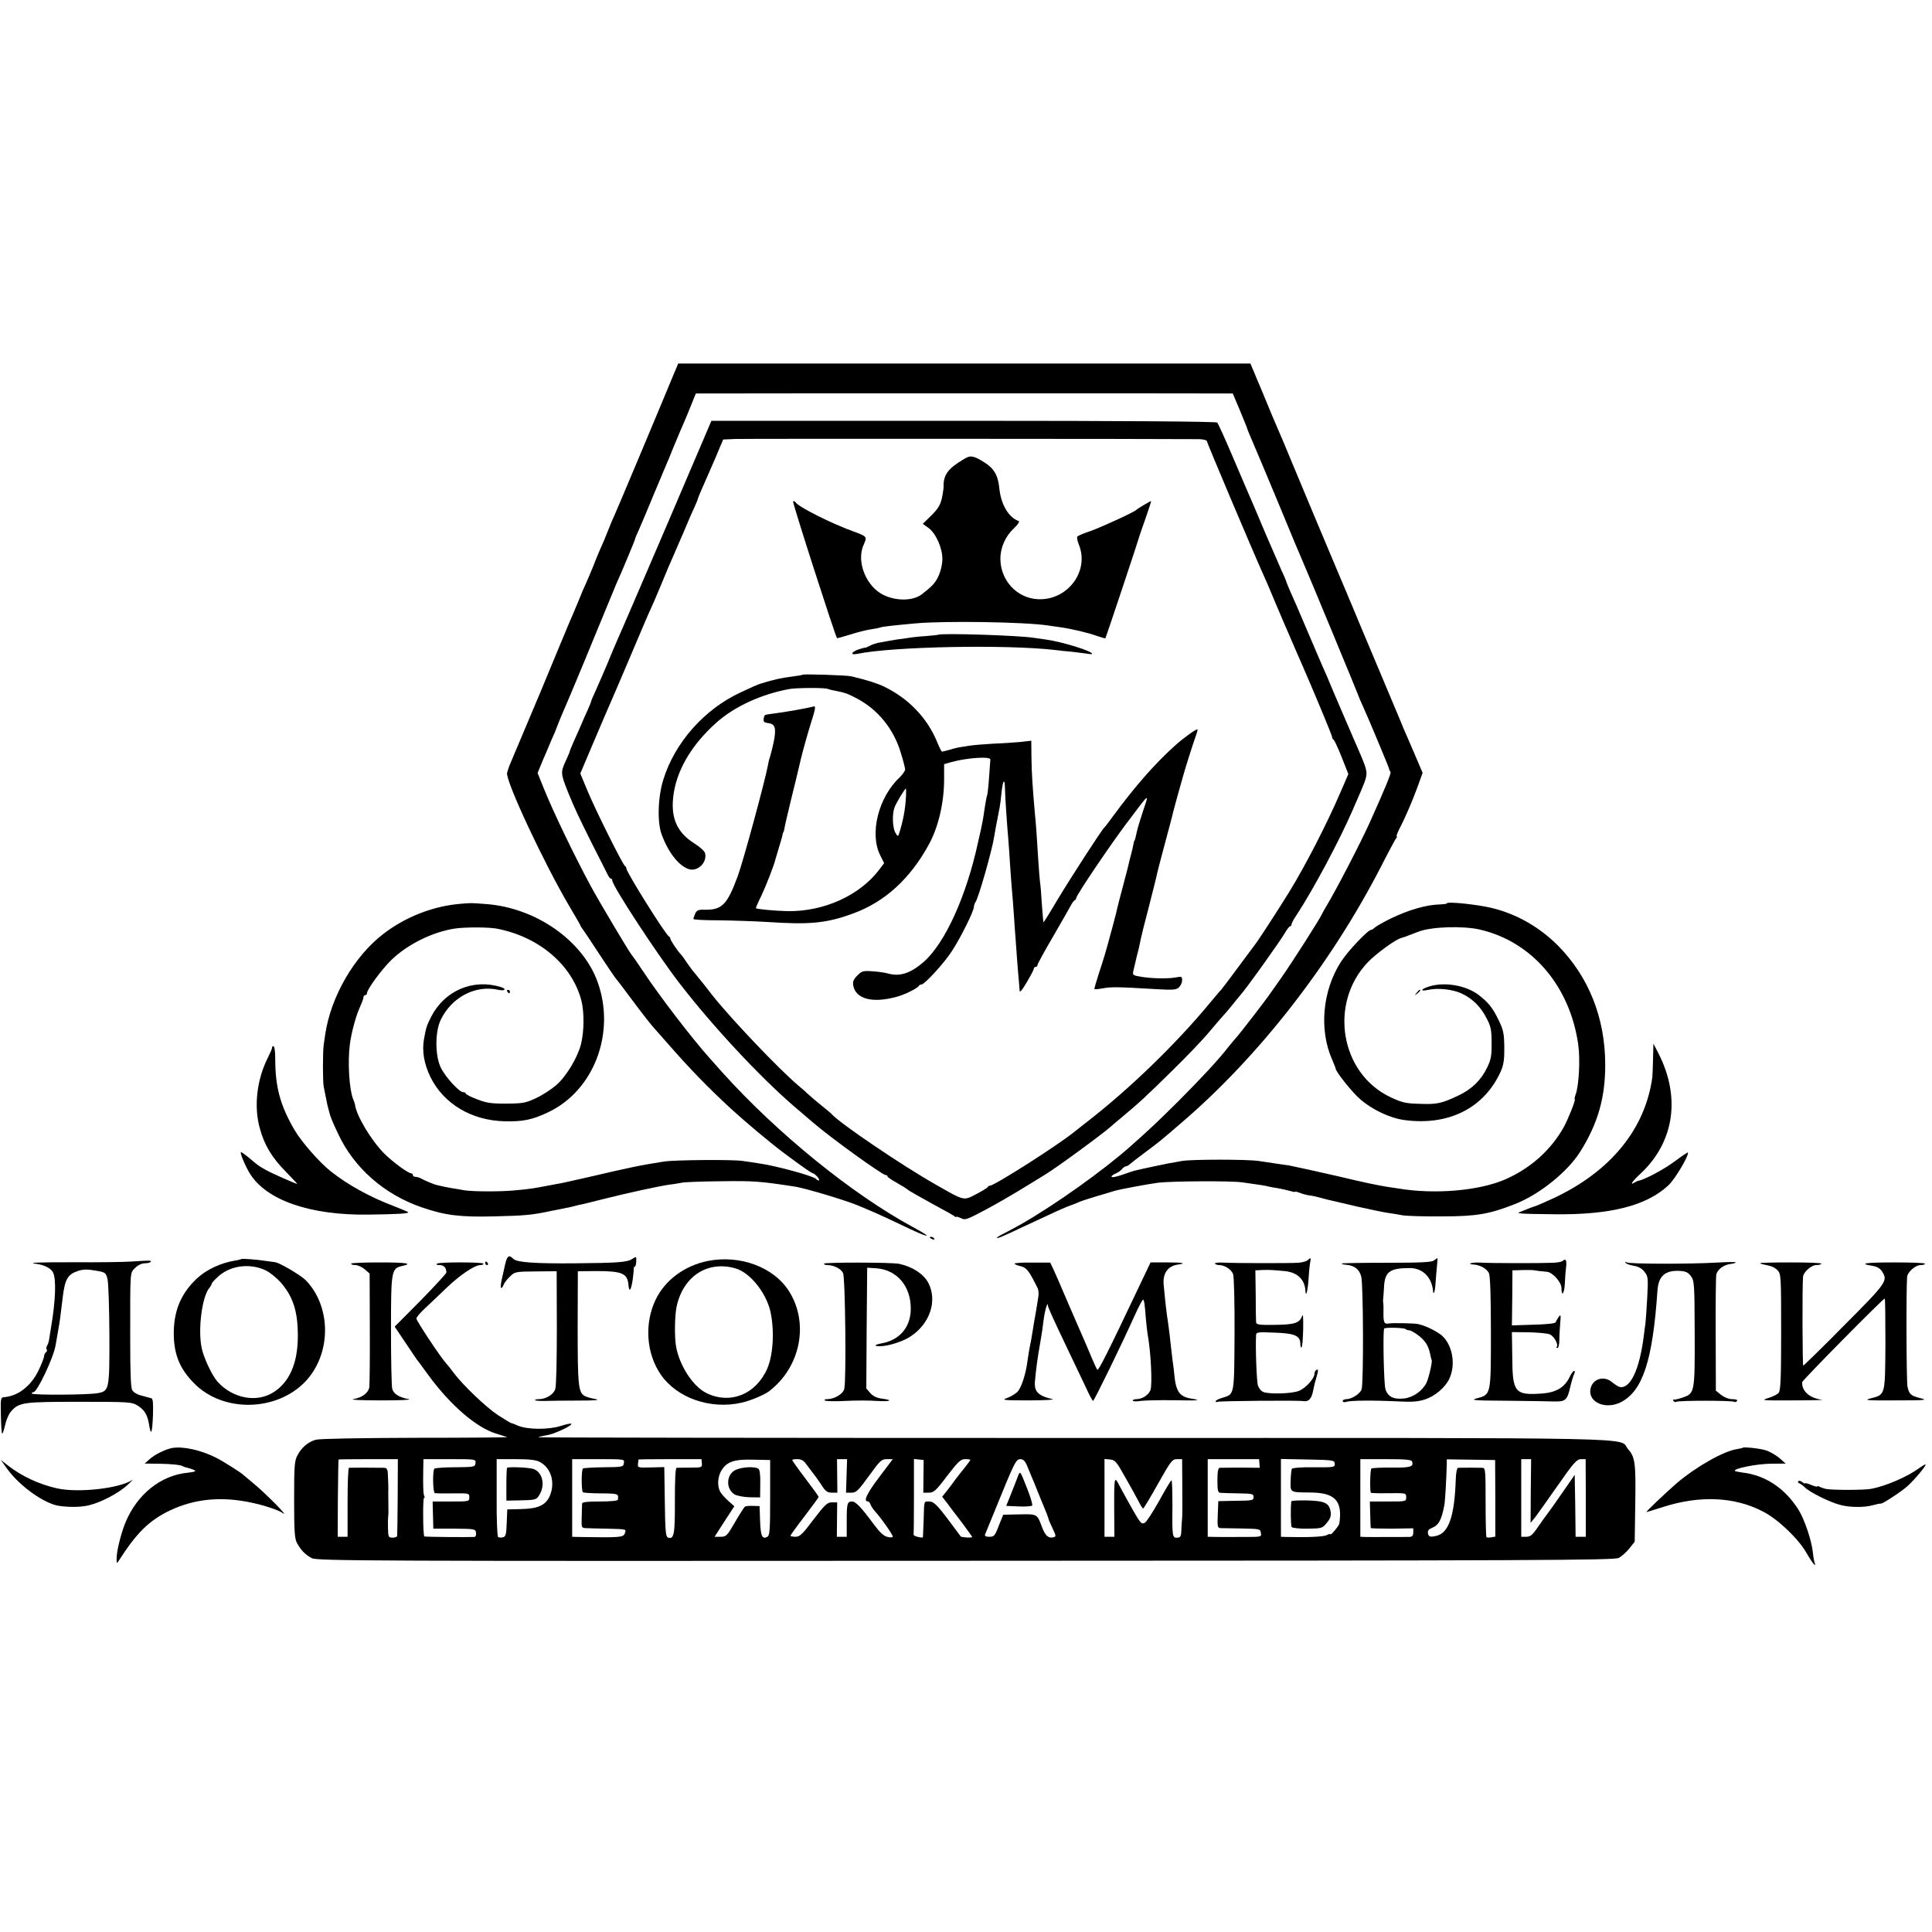 <?xml version="1.0" standalone="no"?>
<!DOCTYPE svg PUBLIC "-//W3C//DTD SVG 20010904//EN"
 "http://www.w3.org/TR/2001/REC-SVG-20010904/DTD/svg10.dtd">
<svg version="1.0" xmlns="http://www.w3.org/2000/svg"
 width="1095pt" height="1095pt" viewBox="0 0 1095 1095"
 preserveAspectRatio="xMidYMid meet">
<g transform="translate(0,1095) scale(0.1,-0.1)"
fill="#000000" stroke="none">
<path d="M3820 8833 c-44 -108 -321 -768 -335 -798 -8 -16 -26 -59 -40 -95
-14 -36 -32 -79 -40 -95 -8 -17 -28 -66 -45 -110 -18 -43 -36 -86 -40 -94 -5
-9 -25 -56 -45 -106 -21 -49 -43 -103 -51 -120 -7 -16 -29 -70 -50 -120 -39
-96 -187 -450 -209 -500 -11 -26 -46 -108 -78 -185 -5 -14 -11 -32 -13 -40
-10 -45 212 -518 354 -758 34 -57 62 -106 62 -108 0 -3 5 -10 10 -17 6 -7 47
-68 91 -136 45 -68 87 -131 94 -140 8 -9 44 -56 81 -106 75 -101 122 -161 144
-185 8 -9 42 -48 75 -85 124 -142 230 -251 357 -368 84 -77 228 -198 304 -254
103 -77 155 -113 162 -113 4 0 15 -9 25 -20 17 -20 10 -29 -9 -11 -16 16 -219
72 -314 86 -25 4 -70 11 -100 15 -54 9 -386 6 -445 -3 -143 -23 -170 -28 -445
-92 -63 -14 -124 -28 -135 -30 -11 -2 -45 -8 -75 -14 -82 -16 -108 -20 -185
-27 -83 -9 -258 -8 -300 1 -16 3 -43 8 -60 10 -25 4 -72 14 -95 20 -16 5 -68
26 -82 35 -10 6 -25 10 -33 10 -8 0 -15 5 -15 10 0 6 -4 10 -9 10 -18 0 -106
65 -154 113 -74 75 -158 215 -165 277 0 3 -5 17 -11 32 -22 57 -31 211 -18
309 8 66 36 167 58 213 10 22 19 46 19 53 0 7 5 13 10 13 6 0 10 5 10 11 0 21
82 133 135 185 91 90 234 161 361 181 60 9 196 9 244 -1 237 -47 422 -205 475
-406 17 -65 16 -177 -2 -248 -20 -77 -82 -181 -140 -232 -27 -23 -77 -56 -113
-73 -60 -28 -74 -31 -170 -32 -89 0 -114 4 -167 25 -35 13 -63 28 -63 32 0 5
-7 8 -15 8 -22 0 -100 85 -126 138 -34 68 -34 206 0 274 63 128 197 197 326
168 36 -8 49 4 16 15 -159 50 -321 -18 -398 -169 -24 -48 -28 -58 -40 -126
-12 -69 1 -141 37 -215 75 -151 232 -245 418 -250 104 -3 158 8 249 51 260
123 384 451 280 739 -85 235 -350 420 -631 441 -90 7 -81 7 -152 1 -154 -14
-308 -75 -431 -170 -167 -128 -299 -358 -330 -572 -2 -16 -6 -41 -8 -55 -6
-38 -6 -212 0 -240 3 -14 8 -41 12 -60 4 -19 8 -37 8 -40 1 -3 5 -18 9 -35 9
-36 15 -51 52 -130 90 -194 262 -345 475 -418 131 -45 216 -56 409 -51 177 4
216 8 320 30 41 8 86 17 100 20 14 3 33 7 42 10 9 3 25 6 35 8 10 2 63 15 118
29 143 36 322 75 380 83 28 3 59 9 70 11 11 3 108 7 215 8 192 3 230 0 430
-31 58 -10 267 -72 345 -103 88 -36 142 -60 255 -114 155 -75 194 -82 65 -12
-344 186 -769 531 -1079 875 -27 30 -63 71 -80 90 -94 105 -282 350 -371 485
-33 50 -63 92 -66 95 -9 8 -182 298 -229 385 -91 168 -213 420 -270 562 l-33
82 28 68 c16 37 38 88 48 113 11 25 21 47 22 50 7 20 38 97 55 135 18 39 193
461 237 570 25 61 51 124 58 140 28 61 105 246 105 251 0 3 9 26 21 51 11 25
50 116 85 202 36 86 69 165 74 176 5 11 21 49 35 85 15 36 33 80 41 98 26 59
42 97 65 155 l23 57 110 0 c172 1 2835 1 2887 0 l46 0 39 -92 c21 -51 39 -95
40 -98 1 -7 14 -39 34 -85 10 -22 75 -177 145 -345 69 -168 132 -318 140 -335
27 -61 315 -756 315 -760 0 -2 14 -35 31 -72 17 -38 51 -117 76 -178 25 -60
50 -121 56 -135 5 -14 11 -28 11 -32 1 -3 4 -9 7 -13 6 -5 -29 -90 -119 -290
-51 -113 -190 -381 -244 -470 -10 -16 -21 -37 -25 -45 -14 -31 -172 -278 -229
-359 -32 -45 -66 -93 -74 -105 -26 -37 -167 -220 -187 -241 -10 -11 -28 -33
-41 -49 -51 -67 -156 -180 -282 -306 -121 -120 -160 -157 -275 -259 -155 -137
-419 -325 -615 -438 -36 -20 -82 -45 -102 -55 -21 -10 -38 -21 -38 -23 0 -7
33 7 145 60 186 87 240 112 275 124 19 7 44 17 55 22 11 4 52 18 90 29 39 11
84 25 100 30 34 10 191 39 250 47 79 9 411 11 475 2 106 -15 134 -19 150 -24
8 -2 31 -6 50 -9 19 -3 50 -10 68 -15 17 -5 32 -8 32 -6 0 3 12 0 28 -6 15 -6
38 -12 52 -14 14 -1 45 -8 70 -15 25 -7 52 -14 60 -15 8 -2 74 -17 145 -34 72
-16 148 -32 170 -35 22 -3 60 -9 85 -14 25 -4 126 -7 225 -6 195 0 267 13 412
70 138 54 297 182 369 296 100 159 143 307 142 498 -1 262 -94 495 -268 671
-105 105 -234 179 -375 213 -82 20 -255 38 -255 26 0 -3 -17 -5 -38 -6 -76 -1
-179 -31 -280 -80 -42 -21 -83 -44 -90 -51 -7 -7 -17 -13 -21 -13 -18 0 -133
-122 -170 -180 -106 -163 -126 -388 -50 -557 10 -24 19 -46 19 -49 0 -17 94
-135 137 -172 69 -61 171 -109 253 -120 252 -34 454 69 547 278 15 35 20 65
19 135 -1 79 -5 98 -33 155 -32 67 -59 101 -115 143 -70 52 -189 73 -275 47
-52 -16 -57 -31 -8 -20 55 12 139 3 190 -21 61 -29 108 -75 141 -141 24 -45
28 -66 28 -138 1 -72 -3 -94 -25 -140 -34 -71 -87 -123 -163 -159 -95 -45
-122 -51 -220 -47 -80 2 -100 7 -166 38 -284 135 -350 532 -127 765 47 49 160
131 189 137 7 2 27 8 43 15 17 6 41 16 55 21 73 28 254 34 350 11 294 -69 508
-320 555 -651 12 -84 4 -234 -15 -284 -5 -14 -7 -26 -5 -26 8 0 -37 -113 -63
-160 -74 -130 -187 -231 -330 -294 -149 -65 -402 -87 -612 -51 -14 2 -41 6
-60 9 -60 10 -128 24 -270 58 -104 24 -258 58 -285 63 -11 1 -42 6 -70 10 -27
4 -72 11 -100 15 -65 10 -381 10 -437 0 -24 -5 -56 -10 -73 -13 -27 -5 -159
-33 -195 -42 -8 -2 -41 -13 -72 -24 -32 -11 -58 -16 -58 -10 0 5 10 13 23 18
13 5 29 16 36 25 7 9 18 16 23 16 5 0 16 6 23 13 18 15 27 22 100 77 66 49 71
53 194 159 437 375 843 896 1128 1449 41 81 80 153 85 160 6 6 8 12 4 12 -3 0
3 17 13 38 35 66 77 165 106 244 l28 78 -37 87 c-21 49 -45 104 -53 123 -9 19
-26 60 -38 90 -13 30 -60 143 -105 250 -45 107 -100 238 -122 290 -22 52 -44
106 -50 120 -6 14 -12 27 -13 30 -2 6 -9 23 -63 150 -64 151 -194 462 -262
625 -34 83 -70 168 -80 190 -10 22 -48 113 -85 203 l-68 162 -1622 0 -1621 0
-24 -57z"/>
<path d="M3780 7975 c-139 -324 -264 -615 -278 -645 -13 -30 -40 -93 -59 -140
-20 -47 -48 -113 -64 -148 -16 -34 -29 -65 -29 -68 0 -3 -9 -26 -21 -52 -12
-26 -27 -60 -34 -77 -7 -16 -24 -56 -39 -88 -14 -32 -26 -60 -26 -63 0 -3 -11
-30 -25 -60 -28 -61 -27 -70 14 -173 37 -91 60 -140 138 -296 42 -82 81 -160
87 -172 6 -13 14 -23 19 -23 4 0 7 -5 7 -10 0 -30 252 -415 379 -580 186 -242
456 -532 651 -700 47 -40 96 -82 110 -94 100 -86 391 -296 410 -296 6 0 10 -3
10 -7 0 -5 24 -21 53 -37 28 -16 54 -32 57 -35 3 -3 16 -12 29 -19 13 -8 40
-23 60 -34 20 -12 65 -36 101 -56 36 -19 71 -39 78 -44 6 -6 12 -8 12 -5 0 3
11 0 26 -7 23 -13 33 -9 137 46 62 33 159 89 217 125 58 35 114 70 124 76 63
38 324 229 372 272 6 6 33 28 59 50 101 84 144 124 285 263 80 78 172 174 205
213 33 40 74 87 90 105 17 18 41 48 55 65 14 18 30 37 35 43 33 35 232 313
261 364 10 17 22 32 26 32 4 0 8 5 8 11 0 6 12 29 28 52 99 152 242 420 319
597 46 104 63 146 68 160 17 51 15 62 -30 167 -26 59 -53 123 -61 141 -8 17
-20 47 -28 65 -8 17 -35 82 -61 142 -25 61 -52 124 -60 140 -8 17 -41 96 -75
175 -74 173 -81 191 -109 252 -11 26 -21 50 -21 53 0 2 -13 33 -29 67 -15 35
-54 124 -86 198 -31 74 -63 150 -71 168 -25 57 -41 94 -119 277 -42 99 -81
184 -86 190 -7 6 -504 10 -1438 10 l-1429 0 -252 -590z m3018 486 c23 -1 42
-6 42 -11 0 -8 260 -623 315 -745 8 -16 42 -95 75 -175 34 -80 68 -160 76
-177 8 -18 20 -48 28 -65 7 -18 23 -53 34 -78 71 -162 182 -428 182 -437 0 -6
3 -13 8 -15 4 -1 25 -46 46 -99 l38 -96 -47 -109 c-78 -180 -197 -411 -288
-559 -47 -77 -171 -268 -184 -285 -6 -8 -53 -71 -104 -140 -51 -69 -95 -127
-98 -130 -4 -3 -30 -34 -60 -70 -192 -233 -459 -492 -701 -679 -36 -28 -69
-54 -75 -59 -90 -73 -449 -302 -474 -302 -5 0 -11 -3 -13 -8 -1 -4 -31 -22
-65 -40 -73 -38 -65 -40 -231 55 -194 110 -538 344 -587 397 -5 6 -32 29 -60
51 -27 22 -59 49 -71 60 -11 11 -38 35 -60 53 -110 93 -380 377 -484 508 -8
10 -31 39 -50 64 -19 24 -43 53 -52 64 -10 11 -30 38 -45 60 -15 23 -30 43
-33 46 -17 16 -60 80 -60 88 0 6 -4 12 -8 14 -18 7 -242 365 -242 386 0 6 -4
12 -8 14 -11 5 -162 306 -211 423 l-42 101 75 177 c42 98 82 193 90 210 8 18
56 129 106 247 50 118 97 229 104 245 40 88 57 128 91 210 20 50 45 108 55
130 10 23 39 90 65 150 25 61 54 126 63 145 9 19 17 40 18 45 2 9 19 48 99
230 7 17 20 47 28 67 l16 37 68 3 c53 2 2440 1 2631 -1z"/>
<path d="M5460 8346 c-89 -53 -114 -89 -112 -156 0 -8 -4 -37 -10 -65 -9 -38
-22 -59 -59 -96 l-49 -48 31 -22 c43 -30 82 -118 80 -180 0 -27 -10 -69 -22
-94 -18 -39 -36 -58 -94 -103 -54 -42 -162 -39 -234 5 -91 57 -137 190 -95
278 19 42 17 45 -51 70 -129 46 -319 141 -337 169 -4 6 -10 7 -13 4 -5 -5 238
-760 249 -775 1 -1 35 8 76 21 41 13 93 26 115 29 22 3 47 8 55 11 16 5 70 11
200 23 168 15 618 8 750 -12 14 -2 45 -7 70 -10 63 -9 157 -31 209 -50 24 -8
45 -14 46 -13 3 4 188 559 191 573 1 6 18 54 37 108 18 53 33 97 31 97 -5 0
-79 -44 -84 -50 -10 -12 -198 -98 -260 -120 -36 -12 -69 -26 -73 -30 -5 -4 -1
-24 7 -45 63 -151 -63 -320 -232 -311 -119 6 -212 107 -212 229 0 65 29 129
78 174 22 21 32 37 25 40 -57 21 -99 93 -109 184 -7 76 -31 116 -89 151 -60
37 -76 39 -115 14z"/>
<path d="M5316 7352 c-2 -1 -32 -4 -67 -7 -35 -2 -82 -7 -104 -11 -22 -3 -51
-7 -65 -9 -30 -5 -76 -13 -107 -19 -12 -3 -32 -10 -45 -17 -13 -7 -24 -11 -26
-10 -1 1 -18 -4 -37 -10 -42 -15 -47 -33 -7 -25 204 42 845 54 1122 22 19 -3
62 -7 95 -10 33 -4 72 -9 88 -11 15 -3 27 -3 27 -1 0 16 -165 67 -260 81 -25
4 -56 8 -70 10 -87 14 -534 28 -544 17z"/>
<path d="M4549 7126 c-2 -2 -24 -6 -49 -9 -77 -10 -108 -17 -190 -42 -16 -5
-53 -21 -116 -51 -203 -95 -369 -283 -434 -491 -31 -97 -36 -243 -10 -312 38
-105 101 -183 158 -198 50 -12 101 41 88 92 -3 11 -30 36 -61 55 -95 60 -132
139 -120 258 15 149 101 298 246 427 102 91 255 161 414 190 40 7 196 8 215 1
8 -3 26 -8 40 -10 59 -12 73 -16 129 -46 118 -63 206 -172 246 -305 14 -45 25
-88 25 -96 0 -8 -14 -28 -31 -45 -121 -113 -172 -320 -110 -442 l22 -44 -27
-36 c-111 -147 -314 -239 -519 -236 -68 1 -177 11 -181 17 -1 1 13 34 32 72
26 55 73 176 79 205 1 3 9 31 19 64 10 32 20 66 21 75 2 9 4 16 6 16 1 0 3 9
5 20 1 11 19 85 38 165 20 80 45 184 56 232 12 49 36 135 54 193 28 88 31 105
17 101 -35 -10 -161 -32 -232 -41 -50 -7 -46 -4 -51 -30 -2 -15 3 -21 25 -23
41 -5 48 -28 32 -108 -8 -38 -18 -76 -21 -84 -3 -8 -8 -26 -10 -40 -19 -101
-141 -548 -172 -634 -62 -167 -90 -195 -195 -192 -28 1 -38 -4 -47 -22 -5 -13
-10 -26 -10 -30 0 -5 64 -8 143 -8 78 -1 198 -5 267 -9 252 -17 343 -8 496 48
178 65 321 195 427 388 56 101 88 240 88 375 l0 83 42 12 c91 25 223 33 220
14 0 -5 -4 -49 -7 -97 -3 -47 -8 -92 -10 -100 -5 -13 -14 -67 -21 -118 -2 -14
-8 -47 -14 -75 -6 -27 -14 -61 -17 -75 -66 -308 -188 -576 -309 -682 -74 -64
-134 -84 -200 -66 -16 5 -56 11 -89 13 -54 4 -61 2 -87 -24 -22 -22 -27 -35
-23 -57 14 -76 109 -101 244 -64 47 12 123 50 128 63 2 4 8 7 14 7 18 0 130
122 174 191 49 75 124 226 124 250 0 8 4 19 8 25 16 17 96 299 107 374 3 22
10 56 30 160 3 14 8 52 11 85 8 77 19 89 20 22 1 -50 11 -194 19 -287 2 -25 7
-90 10 -145 4 -55 8 -116 10 -135 2 -19 7 -82 11 -140 4 -58 8 -121 10 -140 1
-19 5 -75 9 -125 4 -49 8 -103 10 -120 1 -16 3 -39 4 -50 1 -13 15 4 41 49 22
37 40 72 40 77 0 5 5 9 10 9 6 0 10 5 10 10 0 6 39 78 88 161 48 83 93 162
101 177 8 15 18 29 23 30 4 2 8 8 8 13 0 15 193 301 286 424 134 178 127 172
94 73 -16 -48 -32 -100 -35 -115 -9 -41 -13 -58 -16 -58 -1 0 -3 -9 -5 -20 -2
-11 -8 -38 -14 -60 -6 -22 -13 -49 -15 -60 -2 -11 -9 -36 -14 -55 -29 -109
-52 -197 -55 -215 -3 -11 -12 -47 -21 -80 -9 -33 -18 -64 -19 -70 -17 -63 -32
-114 -57 -189 -16 -49 -28 -91 -26 -92 2 -2 24 0 50 5 46 8 83 8 298 -5 101
-6 117 -4 132 11 9 9 17 27 17 39 0 22 -3 23 -38 16 -45 -8 -139 -6 -200 5
-41 7 -44 9 -38 34 3 14 9 37 12 51 3 14 10 43 16 65 5 22 12 51 14 65 3 14
22 93 44 175 21 83 41 161 44 175 2 14 23 95 46 180 23 85 43 162 45 170 1 8
15 58 29 110 15 52 29 102 31 110 8 31 54 177 69 219 9 24 15 46 13 47 -5 5
-76 -46 -121 -86 -116 -103 -233 -236 -357 -405 -24 -33 -46 -62 -50 -65 -14
-12 -192 -287 -264 -407 -43 -73 -80 -132 -81 -130 -1 1 -5 47 -9 102 -3 55
-8 114 -11 130 -2 17 -6 68 -9 115 -9 152 -14 214 -20 275 -13 148 -18 226
-19 313 l-1 94 -60 -7 c-33 -3 -104 -8 -158 -10 -54 -3 -112 -8 -130 -11 -18
-3 -43 -7 -57 -9 -14 -2 -41 -9 -60 -15 -19 -5 -37 -10 -41 -10 -3 0 -16 26
-29 58 -55 133 -161 244 -300 311 -38 18 -93 36 -185 58 -24 6 -271 14 -276 9z
m586 -688 c-4 -78 -17 -144 -41 -218 -4 -11 -9 -9 -19 10 -17 29 -19 107 -5
144 10 27 58 106 64 106 2 0 2 -19 1 -42z"/>
<path d="M2875 5330 c3 -5 8 -10 11 -10 2 0 4 5 4 10 0 6 -5 10 -11 10 -5 0
-7 -4 -4 -10z"/>
<path d="M8029 5323 c-13 -16 -12 -17 4 -4 16 13 21 21 13 21 -2 0 -10 -8 -17
-17z"/>
<path d="M9369 4950 c-1 -47 -3 -94 -4 -105 -40 -294 -237 -535 -560 -686 -50
-23 -94 -42 -100 -44 -10 -2 -51 -18 -90 -34 -24 -9 -5 -11 195 -13 317 -4
523 48 647 165 38 35 119 174 109 185 -2 1 -32 -19 -67 -45 -68 -51 -176 -109
-219 -117 -3 -1 -11 -5 -17 -9 -29 -18 -10 10 36 52 192 180 228 436 98 686
l-26 50 -2 -85z"/>
<path d="M1542 5013 c1 -5 -10 -30 -24 -58 -62 -122 -80 -275 -46 -398 26 -97
69 -168 149 -249 36 -37 65 -68 64 -68 -9 0 -147 61 -178 79 -41 23 -43 24
-98 71 -20 16 -39 30 -43 30 -9 0 24 -79 50 -121 94 -152 342 -238 674 -233
164 2 232 6 223 14 -4 3 -42 19 -83 35 -130 49 -260 120 -355 196 -63 49 -167
168 -206 235 -81 139 -109 244 -109 402 0 41 -4 72 -10 72 -5 0 -9 -3 -8 -7z"/>
<path d="M5270 3936 c0 -2 7 -7 16 -10 8 -3 12 -2 9 4 -6 10 -25 14 -25 6z"/>
<path d="M2875 3820 c-3 -5 -8 -18 -10 -27 -2 -10 -10 -46 -18 -80 -9 -35 -11
-63 -7 -63 5 0 11 8 14 18 4 10 19 31 36 47 28 27 32 28 147 29 l118 1 1 -320
c0 -179 -3 -332 -9 -348 -10 -31 -53 -57 -93 -57 -15 0 -25 -3 -21 -6 3 -3 30
-5 59 -4 29 1 114 2 188 2 100 0 124 3 93 9 -24 4 -50 12 -59 17 -36 20 -40
59 -40 387 l1 320 105 1 c147 0 177 -13 182 -80 4 -44 15 -29 24 32 4 31 7 60
6 65 -1 4 1 7 5 7 5 0 8 14 9 30 1 30 1 30 -24 14 -28 -18 -83 -22 -322 -24
-223 -2 -328 5 -349 24 -20 19 -27 20 -36 6z"/>
<path d="M1367 3814 c-1 -2 -18 -6 -37 -9 -80 -13 -162 -52 -214 -101 -87 -82
-128 -175 -131 -298 -2 -128 31 -212 117 -298 163 -164 462 -159 626 9 150
155 153 424 5 577 -28 28 -146 98 -173 102 -3 0 -25 4 -50 7 -51 8 -139 15
-143 11z m139 -64 c24 -12 61 -42 83 -66 73 -83 100 -169 99 -311 -1 -151 -48
-257 -138 -314 -96 -61 -232 -35 -318 61 -30 34 -78 135 -89 190 -22 105 2
292 44 341 7 8 13 20 14 25 0 5 19 24 40 43 70 60 178 72 265 31z"/>
<path d="M4010 3803 c-130 -27 -239 -107 -293 -217 -66 -135 -55 -307 29 -428
92 -132 281 -198 457 -158 47 10 129 44 156 65 177 135 228 383 114 565 -86
138 -278 210 -463 173z m159 -42 c81 -23 172 -136 197 -242 24 -107 17 -245
-17 -325 -64 -147 -211 -206 -346 -139 -76 38 -151 154 -171 262 -10 55 -8
178 3 228 37 172 176 262 334 216z"/>
<path d="M7412 3808 c-7 -7 -31 -13 -54 -15 -53 -3 -354 -3 -425 1 -29 1 -50
-1 -47 -6 3 -4 13 -8 23 -8 32 0 71 -25 80 -52 5 -14 9 -166 8 -341 -2 -348 0
-338 -68 -359 -22 -6 -39 -15 -39 -20 0 -5 5 -6 10 -3 9 5 459 9 487 4 31 -5
48 14 57 67 3 16 10 45 16 64 13 44 13 53 0 45 -5 -3 -10 -13 -10 -21 0 -27
-50 -82 -88 -97 -42 -17 -177 -20 -205 -5 -10 5 -22 20 -27 34 -8 20 -15 219
-11 287 1 17 10 18 106 14 115 -4 145 -18 145 -65 0 -14 3 -22 7 -18 4 4 8 50
9 104 1 70 -1 90 -7 71 -14 -38 -44 -47 -158 -48 -89 -1 -101 1 -102 17 -1 9
-2 79 -2 154 l-2 138 40 2 c44 1 47 1 125 -6 74 -7 116 -48 119 -115 2 -37 13
5 17 64 2 36 6 80 9 96 6 32 4 34 -13 17z"/>
<path d="M8127 3806 c-13 -10 -74 -13 -267 -13 -138 0 -252 -2 -255 -4 -2 -3
7 -6 22 -7 49 -4 77 -25 88 -67 12 -44 14 -605 2 -640 -8 -24 -56 -55 -86 -55
-12 0 -21 -5 -21 -11 0 -6 9 -8 21 -4 24 8 157 9 299 2 71 -4 108 -1 145 11
57 18 116 68 139 117 35 74 22 176 -31 235 -23 27 -99 66 -147 76 -19 4 -143
7 -163 3 -27 -5 -32 4 -32 54 1 28 0 57 -1 62 -1 6 -2 14 -1 19 1 6 3 36 5 68
4 90 31 111 147 111 72 0 124 -52 131 -130 3 -29 12 1 14 43 2 25 5 68 8 95 3
27 4 49 3 49 -1 0 -10 -7 -20 -14z m-160 -389 c3 -4 13 -7 21 -7 8 0 32 -14
54 -31 39 -31 55 -59 65 -109 2 -13 6 -26 7 -28 6 -6 -15 -98 -29 -129 -22
-45 -75 -83 -126 -89 -61 -7 -94 10 -107 54 -9 32 -15 328 -7 342 5 8 114 5
122 -3z"/>
<path d="M745 3800 c-44 -3 -189 -5 -322 -4 -224 0 -273 -2 -212 -10 41 -6 77
-24 89 -47 20 -36 15 -163 -11 -314 -5 -33 -11 -67 -12 -75 -2 -8 -6 -21 -10
-27 -5 -7 -6 -17 -2 -22 3 -5 1 -12 -5 -16 -5 -3 -10 -13 -10 -21 0 -8 -14
-44 -31 -80 -44 -91 -117 -147 -198 -153 -17 -1 -18 -10 -16 -101 1 -55 4
-103 7 -105 3 -3 10 19 17 48 6 29 21 64 34 78 45 51 68 54 387 54 288 0 296
-1 331 -22 39 -25 56 -53 65 -114 10 -60 17 -40 21 61 2 66 0 92 -9 95 -7 2
-32 9 -55 15 -26 6 -47 19 -54 32 -8 14 -11 107 -11 287 0 399 -2 374 28 405
16 16 38 26 55 26 15 0 30 4 33 8 5 9 1 9 -109 2z m-188 -54 c38 -7 44 -11 52
-44 6 -21 10 -163 11 -317 1 -312 -1 -319 -66 -331 -52 -10 -374 -12 -374 -2
0 4 4 8 10 8 21 0 113 194 125 265 2 11 8 47 14 80 10 56 13 77 26 188 13 108
28 134 88 154 32 10 53 10 114 -1z"/>
<path d="M8856 3803 c-4 -4 -28 -9 -54 -10 -61 -3 -353 -3 -415 1 -46 2 -78
-8 -35 -11 39 -3 75 -24 87 -49 7 -17 11 -127 11 -338 0 -356 1 -350 -82 -372
-36 -10 -10 -12 172 -13 118 -1 239 -3 268 -4 64 -2 75 7 92 83 7 30 17 63 22
73 5 10 5 17 -1 17 -5 0 -16 -16 -25 -35 -28 -58 -76 -87 -155 -93 -156 -11
-169 5 -170 210 l-2 138 93 -1 c51 -1 105 -6 120 -11 25 -9 53 -59 41 -72 -4
-3 -2 -6 4 -6 6 0 11 21 11 48 0 26 3 69 5 96 4 44 3 48 -9 32 -7 -11 -15 -24
-17 -30 -2 -7 -49 -12 -126 -14 l-122 -4 2 156 1 156 34 1 c52 2 83 1 92 -1 8
-2 34 -5 69 -8 33 -3 83 -59 83 -93 0 -52 16 -30 19 24 1 28 4 71 7 95 5 39
-2 52 -20 35z"/>
<path d="M1990 3788 c0 -5 11 -8 24 -8 14 0 38 -11 53 -24 l28 -24 1 -310 c1
-170 -1 -322 -3 -336 -7 -32 -41 -57 -91 -66 -21 -4 51 -7 158 -7 107 0 178 3
157 7 -55 10 -87 30 -94 59 -4 14 -7 164 -7 332 0 339 2 350 64 364 63 14 24
20 -130 20 -88 0 -160 -3 -160 -7z"/>
<path d="M2477 3788 c-7 -5 -1 -8 14 -8 25 0 39 -16 39 -42 0 -6 -66 -77 -146
-159 l-147 -148 59 -88 c32 -48 62 -92 66 -98 5 -5 36 -48 69 -93 123 -167
269 -293 380 -327 30 -9 59 -18 64 -20 6 -2 -228 -4 -520 -4 -314 -1 -544 -5
-565 -11 -44 -12 -82 -45 -105 -90 -16 -30 -18 -62 -18 -250 0 -180 3 -221 16
-245 23 -42 48 -67 84 -86 28 -16 317 -17 3704 -15 3244 1 3677 3 3703 16 16
8 43 32 60 53 l31 39 3 201 c4 245 0 277 -40 323 -61 70 215 64 -3141 64
-1672 0 -3038 2 -3036 4 2 2 18 6 34 9 38 6 60 14 113 39 62 31 51 39 -20 16
-70 -22 -189 -21 -243 2 -16 7 -33 14 -37 14 -4 1 -37 21 -75 45 -68 45 -197
168 -250 238 -15 21 -36 47 -46 58 -31 34 -167 239 -167 252 0 7 21 32 48 57
26 24 81 77 122 116 76 73 160 130 193 130 9 0 17 3 17 8 0 9 -248 10 -263 0z
m-223 -1320 c-1 -117 -2 -217 -3 -223 0 -5 -12 -10 -26 -10 -23 0 -25 3 -26
55 -1 30 0 59 1 65 2 13 2 29 1 90 0 28 -1 57 0 65 0 8 0 39 -2 68 -1 45 -4
52 -23 53 -26 1 -188 1 -198 0 -5 -1 -8 -89 -8 -196 l0 -195 -28 0 -28 0 1
218 c1 119 3 218 4 220 0 1 76 2 169 2 l167 0 -1 -212z m441 190 c-2 -22 -5
-23 -113 -24 -62 0 -116 -4 -120 -8 -11 -12 -9 -135 3 -139 5 -1 52 -2 103 -1
90 1 92 1 92 -22 0 -24 -1 -24 -104 -24 l-104 0 2 -77 2 -77 120 0 c116 -1
119 -2 122 -23 2 -14 -2 -23 -10 -24 -43 -2 -280 0 -283 3 -8 7 -9 218 -2 218
5 0 5 4 2 10 -6 10 -8 57 -6 158 l1 52 148 0 c148 0 149 0 147 -22z m363 7
c66 -34 91 -119 57 -196 -24 -51 -66 -70 -163 -72 l-77 -2 -3 -76 c-2 -65 -6
-78 -21 -82 -10 -2 -23 -2 -28 2 -5 3 -9 104 -8 224 l0 217 106 0 c76 0 115
-4 137 -15z m478 -7 c-3 -22 -7 -23 -115 -24 -62 -1 -114 -4 -117 -7 -10 -9
-9 -129 0 -135 6 -3 53 -6 106 -6 95 -1 97 -2 92 -36 -1 -6 -43 -10 -102 -10
-73 0 -100 -3 -101 -12 0 -7 -1 -41 -2 -76 -2 -60 -1 -62 23 -63 14 -1 66 -2
115 -3 120 -3 116 -2 106 -27 -8 -23 -26 -24 -267 -20 l-31 1 0 220 0 220 148
0 c149 0 149 0 145 -22z m442 -2 c2 -23 -1 -24 -66 -24 -37 0 -72 -1 -77 -1
-7 -1 -10 -67 -10 -187 1 -192 -5 -221 -40 -208 -12 5 -15 42 -17 202 l-3 197
-76 -2 c-73 -2 -76 -1 -73 20 1 12 3 23 3 25 1 1 81 2 179 2 l178 0 2 -24z
m387 -194 c0 -183 -2 -215 -16 -222 -29 -16 -38 4 -41 90 l-3 84 -37 1 c-21 1
-41 -1 -46 -4 -4 -3 -30 -43 -56 -88 -45 -78 -50 -83 -82 -83 l-34 0 56 87 56
86 -35 31 c-19 17 -40 41 -46 53 -17 33 -13 84 8 119 31 50 72 64 181 61 l95
-2 0 -213z m202 193 c10 -14 26 -35 36 -48 10 -12 33 -43 50 -69 25 -40 35
-48 62 -48 l31 0 -1 95 -1 95 28 0 29 0 -3 -95 -3 -95 31 0 c27 0 38 11 99 95
63 87 71 95 101 95 l34 0 -80 -106 c-70 -94 -88 -134 -60 -134 5 0 11 -8 14
-17 3 -10 16 -29 29 -43 32 -35 97 -128 97 -139 0 -5 -13 -6 -29 -2 -22 4 -44
25 -82 76 -70 95 -100 125 -120 125 -27 0 -30 -12 -30 -110 l0 -90 -28 0 -28
0 1 98 1 97 -30 0 c-26 0 -39 -12 -104 -97 -63 -84 -78 -98 -102 -98 -16 0
-29 3 -29 6 0 3 36 53 80 110 44 58 80 107 80 110 0 3 -34 50 -75 104 -41 54
-75 102 -75 105 0 3 13 5 30 5 20 0 35 -8 47 -25z m667 -72 l-1 -93 31 0 c28
0 40 10 104 95 63 82 77 95 102 95 17 0 30 -2 30 -4 0 -2 -15 -22 -32 -44 -18
-22 -42 -52 -53 -67 -11 -16 -32 -44 -47 -63 l-28 -35 28 -36 c15 -20 53 -71
85 -112 31 -42 57 -78 57 -80 0 -6 -60 -3 -65 3 -1 1 -28 37 -58 78 -77 103
-94 120 -122 120 -29 0 -27 8 -30 -105 -2 -49 -4 -93 -4 -97 -1 -3 -13 -3 -28
1 -16 4 -27 10 -25 14 1 4 2 102 2 218 l0 210 28 -3 27 -3 -1 -92z m585 65 c7
-18 19 -46 26 -63 7 -16 28 -66 45 -110 18 -44 37 -91 43 -105 5 -14 11 -30
12 -36 2 -5 12 -29 23 -51 18 -39 18 -42 2 -46 -28 -7 -46 9 -65 60 -27 73
-26 72 -128 70 l-91 -2 -25 -62 c-22 -58 -27 -63 -54 -63 -19 0 -27 4 -24 13
3 6 25 62 50 122 119 293 125 305 151 305 14 0 25 -10 35 -32z m557 -68 c30
-52 64 -114 76 -137 12 -24 24 -43 27 -43 3 0 41 63 84 140 73 130 81 140 108
140 l29 0 1 -162 c1 -90 0 -167 -1 -173 -1 -5 -3 -32 -4 -59 -1 -43 -4 -50
-23 -51 -28 -2 -30 4 -28 178 0 81 -2 147 -5 147 -4 0 -35 -52 -70 -116 -36
-64 -72 -120 -82 -125 -14 -8 -22 -2 -41 28 -21 34 -79 138 -112 201 -19 34
-21 14 -20 -155 l1 -153 -28 0 -28 0 0 221 0 220 31 -3 c29 -3 37 -12 85 -98z
m762 76 l2 -25 -108 1 c-59 0 -113 -1 -119 -1 -9 -1 -13 -22 -13 -71 0 -60 3
-70 18 -71 9 -1 55 -2 102 -3 78 -1 85 -3 85 -21 0 -19 -7 -20 -100 -21 l-100
-2 -3 -76 c-3 -67 -1 -76 15 -77 10 0 65 -1 122 -2 100 -2 104 -3 107 -24 4
-25 10 -24 -126 -24 -36 -1 -90 0 -120 0 l-55 1 0 220 0 220 145 0 146 0 2
-24z m427 -2 c1 -20 -3 -21 -118 -20 -66 1 -122 -3 -125 -9 -3 -5 -6 -35 -7
-67 -2 -68 -4 -66 107 -67 145 0 188 -46 169 -176 -1 -12 -51 -71 -51 -61 0 4
-9 2 -21 -5 -18 -9 -106 -13 -231 -10 l-28 1 0 220 0 221 152 -3 c146 -3 151
-4 153 -24z m438 13 c11 -30 -9 -36 -114 -35 -59 1 -110 -2 -116 -5 -7 -4 -10
-111 -4 -137 0 -3 46 -4 101 -3 99 1 100 1 100 -23 0 -24 -1 -24 -103 -24
l-103 0 2 -72 c1 -40 2 -75 3 -78 0 -3 55 -4 121 -4 l120 2 0 -24 c0 -18 -6
-24 -22 -25 -37 0 -231 -1 -255 0 l-23 1 0 220 0 220 144 0 c111 0 145 -3 149
-13z m472 -209 l0 -217 -22 -4 c-12 -2 -25 -2 -28 1 -3 3 -5 92 -5 199 0 177
-1 193 -17 194 -21 1 -123 1 -139 0 -6 -1 -12 -27 -13 -63 -7 -212 -40 -307
-111 -323 -36 -8 -44 -5 -47 18 -2 11 6 21 20 26 41 16 57 45 73 130 5 22 12
159 14 233 l0 27 137 -2 137 -2 1 -217z m201 41 l-1 -180 23 28 c12 15 70 97
129 181 92 132 110 152 134 152 l26 0 1 -220 0 -220 -29 0 -29 0 -2 176 -3
175 -70 -101 c-38 -56 -77 -110 -85 -120 -8 -10 -32 -44 -53 -74 -31 -46 -43
-56 -67 -56 l-28 0 0 220 0 220 28 0 28 0 -2 -181z"/>
<path d="M2874 2631 c-2 -2 -4 -45 -4 -95 l0 -91 60 1 c105 2 109 3 125 28 39
59 19 139 -38 152 -36 8 -136 11 -143 5z"/>
<path d="M4174 2621 c-57 -22 -64 -107 -11 -141 12 -7 50 -15 83 -16 l62 -1 1
78 c1 52 -3 80 -11 85 -20 13 -87 10 -124 -5z"/>
<path d="M5770 2585 c-6 -16 -23 -61 -39 -100 l-28 -70 70 -3 c38 -2 73 1 77
5 4 4 -10 51 -31 103 -37 94 -37 95 -49 65z"/>
<path d="M7319 2441 c-5 -30 -4 -138 2 -146 4 -5 45 -10 90 -9 80 1 84 2 109
33 19 22 25 39 22 60 -7 52 -32 64 -132 67 -50 1 -90 -1 -91 -5z"/>
<path d="M2750 3790 c0 -5 5 -10 11 -10 5 0 7 5 4 10 -3 6 -8 10 -11 10 -2 0
-4 -4 -4 -10z"/>
<path d="M4670 3788 c0 -5 8 -8 19 -8 36 0 78 -21 89 -45 13 -27 19 -611 7
-657 -7 -29 -56 -58 -97 -58 -13 0 -18 -3 -12 -8 7 -4 59 -5 115 -2 57 3 137
3 177 0 78 -5 99 4 30 13 -29 4 -50 14 -66 32 l-22 26 2 342 3 342 48 -3 c119
-7 200 -100 199 -231 -1 -104 -63 -176 -166 -195 -40 -7 -45 -16 -10 -16 47 0
126 25 171 53 113 72 158 204 104 307 -27 50 -90 91 -165 107 -45 9 -426 9
-426 1z"/>
<path d="M5750 3788 c0 -3 13 -9 29 -13 39 -8 51 -23 103 -128 4 -9 6 -31 3
-47 -3 -17 -7 -45 -10 -62 -3 -18 -7 -44 -10 -58 -3 -14 -7 -41 -10 -60 -3
-19 -8 -46 -10 -60 -12 -60 -15 -77 -21 -120 -10 -80 -36 -158 -59 -180 -13
-12 -39 -27 -59 -34 -32 -11 -17 -13 126 -13 90 0 150 4 133 7 -83 20 -105 43
-99 104 5 58 14 129 29 212 8 45 17 105 20 134 6 49 23 108 24 82 1 -13 21
-57 116 -257 29 -60 71 -149 94 -197 22 -49 43 -88 46 -88 6 0 162 319 235
482 24 53 46 95 49 92 6 -6 9 -23 15 -104 3 -36 8 -76 10 -90 19 -101 28 -290
16 -320 -12 -28 -47 -50 -80 -50 -11 0 -20 -4 -20 -8 0 -5 20 -6 43 -2 24 3
108 5 187 4 141 -3 166 -1 102 9 -68 11 -88 41 -97 142 -1 11 -5 47 -10 80 -4
33 -8 72 -10 86 -4 43 -17 142 -21 163 -3 18 -13 110 -19 176 -5 64 24 105 82
113 51 7 26 12 -62 12 l-94 0 -62 -130 c-182 -384 -233 -485 -240 -478 -4 5
-19 37 -34 73 -15 36 -37 88 -49 115 -13 28 -51 118 -87 200 -35 83 -71 165
-80 184 l-17 35 -101 0 c-55 1 -101 -2 -101 -6z"/>
<path d="M9213 3793 c4 -6 24 -13 46 -17 26 -4 47 -15 61 -34 21 -26 22 -34
16 -147 -4 -66 -8 -131 -10 -145 -2 -14 -7 -48 -10 -75 -24 -188 -76 -298
-136 -286 -8 2 -27 14 -43 27 -47 40 -112 19 -123 -39 -13 -76 87 -118 173
-74 124 64 180 237 207 633 6 82 43 115 125 111 35 -2 48 -8 64 -29 20 -27 21
-42 22 -325 1 -337 0 -341 -69 -364 -23 -8 -45 -13 -49 -11 -5 1 -6 -2 -2 -8
3 -6 11 -8 16 -5 12 8 316 8 328 0 5 -3 12 -1 16 5 4 6 -7 10 -27 10 -20 0
-45 10 -63 24 l-30 24 -1 315 c-1 173 1 327 3 342 6 29 41 56 79 61 14 1 29 5
32 9 3 3 -45 3 -108 -1 -161 -9 -495 -8 -510 1 -8 5 -11 4 -7 -2z"/>
<path d="M9976 3791 c3 -3 10 -6 17 -7 50 -10 64 -16 82 -34 19 -20 20 -31 20
-349 0 -264 -3 -331 -14 -345 -7 -9 -34 -22 -60 -30 -43 -13 -34 -14 144 -13
105 0 177 2 160 4 -69 9 -113 48 -111 99 1 11 458 474 468 474 3 0 4 -116 4
-259 -2 -293 0 -285 -85 -307 -40 -10 -22 -12 143 -11 168 0 184 2 142 12 -57
15 -65 22 -75 66 -6 27 -8 546 -2 622 2 27 47 67 76 67 14 0 25 3 25 8 0 4
-77 7 -170 7 -167 0 -209 -6 -130 -19 27 -4 45 -14 56 -31 35 -54 30 -62 -212
-305 -125 -127 -231 -230 -234 -230 -4 0 -6 438 -1 503 2 27 47 67 75 67 14 0
27 3 29 8 3 4 -75 7 -173 7 -98 0 -176 -2 -174 -4z"/>
<path d="M975 2743 c-38 -7 -100 -38 -127 -63 l-28 -25 83 -1 c70 -1 125 -7
135 -15 1 -1 5 -2 10 -4 74 -20 76 -25 15 -32 -152 -15 -285 -122 -351 -280
-26 -62 -52 -167 -51 -208 0 -27 1 -28 12 -11 103 161 173 229 292 286 138 65
288 80 458 44 50 -11 64 -15 111 -30 28 -9 58 -22 66 -28 50 -36 -98 114 -170
172 -25 21 -47 39 -50 42 -11 12 -117 79 -157 99 -86 43 -187 65 -248 54z"/>
<path d="M9878 2745 c-2 -2 -16 -5 -33 -8 -78 -12 -234 -101 -345 -196 -65
-57 -175 -161 -168 -161 1 0 44 13 94 29 209 67 407 58 568 -27 85 -44 200
-154 246 -236 18 -31 37 -59 42 -63 6 -3 8 -1 5 4 -4 6 -9 34 -12 63 -7 68
-47 188 -82 244 -77 121 -187 195 -317 210 -21 3 -40 7 -43 9 -12 13 121 40
200 41 l88 1 -38 33 c-21 17 -56 37 -78 43 -38 11 -121 19 -127 14z"/>
<path d="M40 2626 c71 -99 213 -200 296 -211 64 -9 131 -7 174 5 69 18 162 68
211 112 24 22 37 36 29 30 -72 -48 -305 -74 -425 -48 -103 23 -202 69 -280
130 l-40 31 35 -49z"/>
<path d="M10880 2631 c-66 -49 -189 -103 -273 -119 -38 -8 -221 -8 -257 -1
-14 3 -31 9 -38 13 -7 4 -12 5 -12 1 0 -3 -16 1 -35 9 -19 8 -35 12 -35 9 0
-3 -7 0 -15 7 -9 7 -19 9 -23 5 -4 -4 -1 -10 6 -12 7 -3 20 -12 29 -21 28 -29
141 -85 201 -101 54 -15 137 -16 187 -2 22 6 42 10 45 9 8 -3 123 72 153 101
42 38 110 121 100 121 -4 0 -19 -9 -33 -19z"/>
</g>
</svg>
